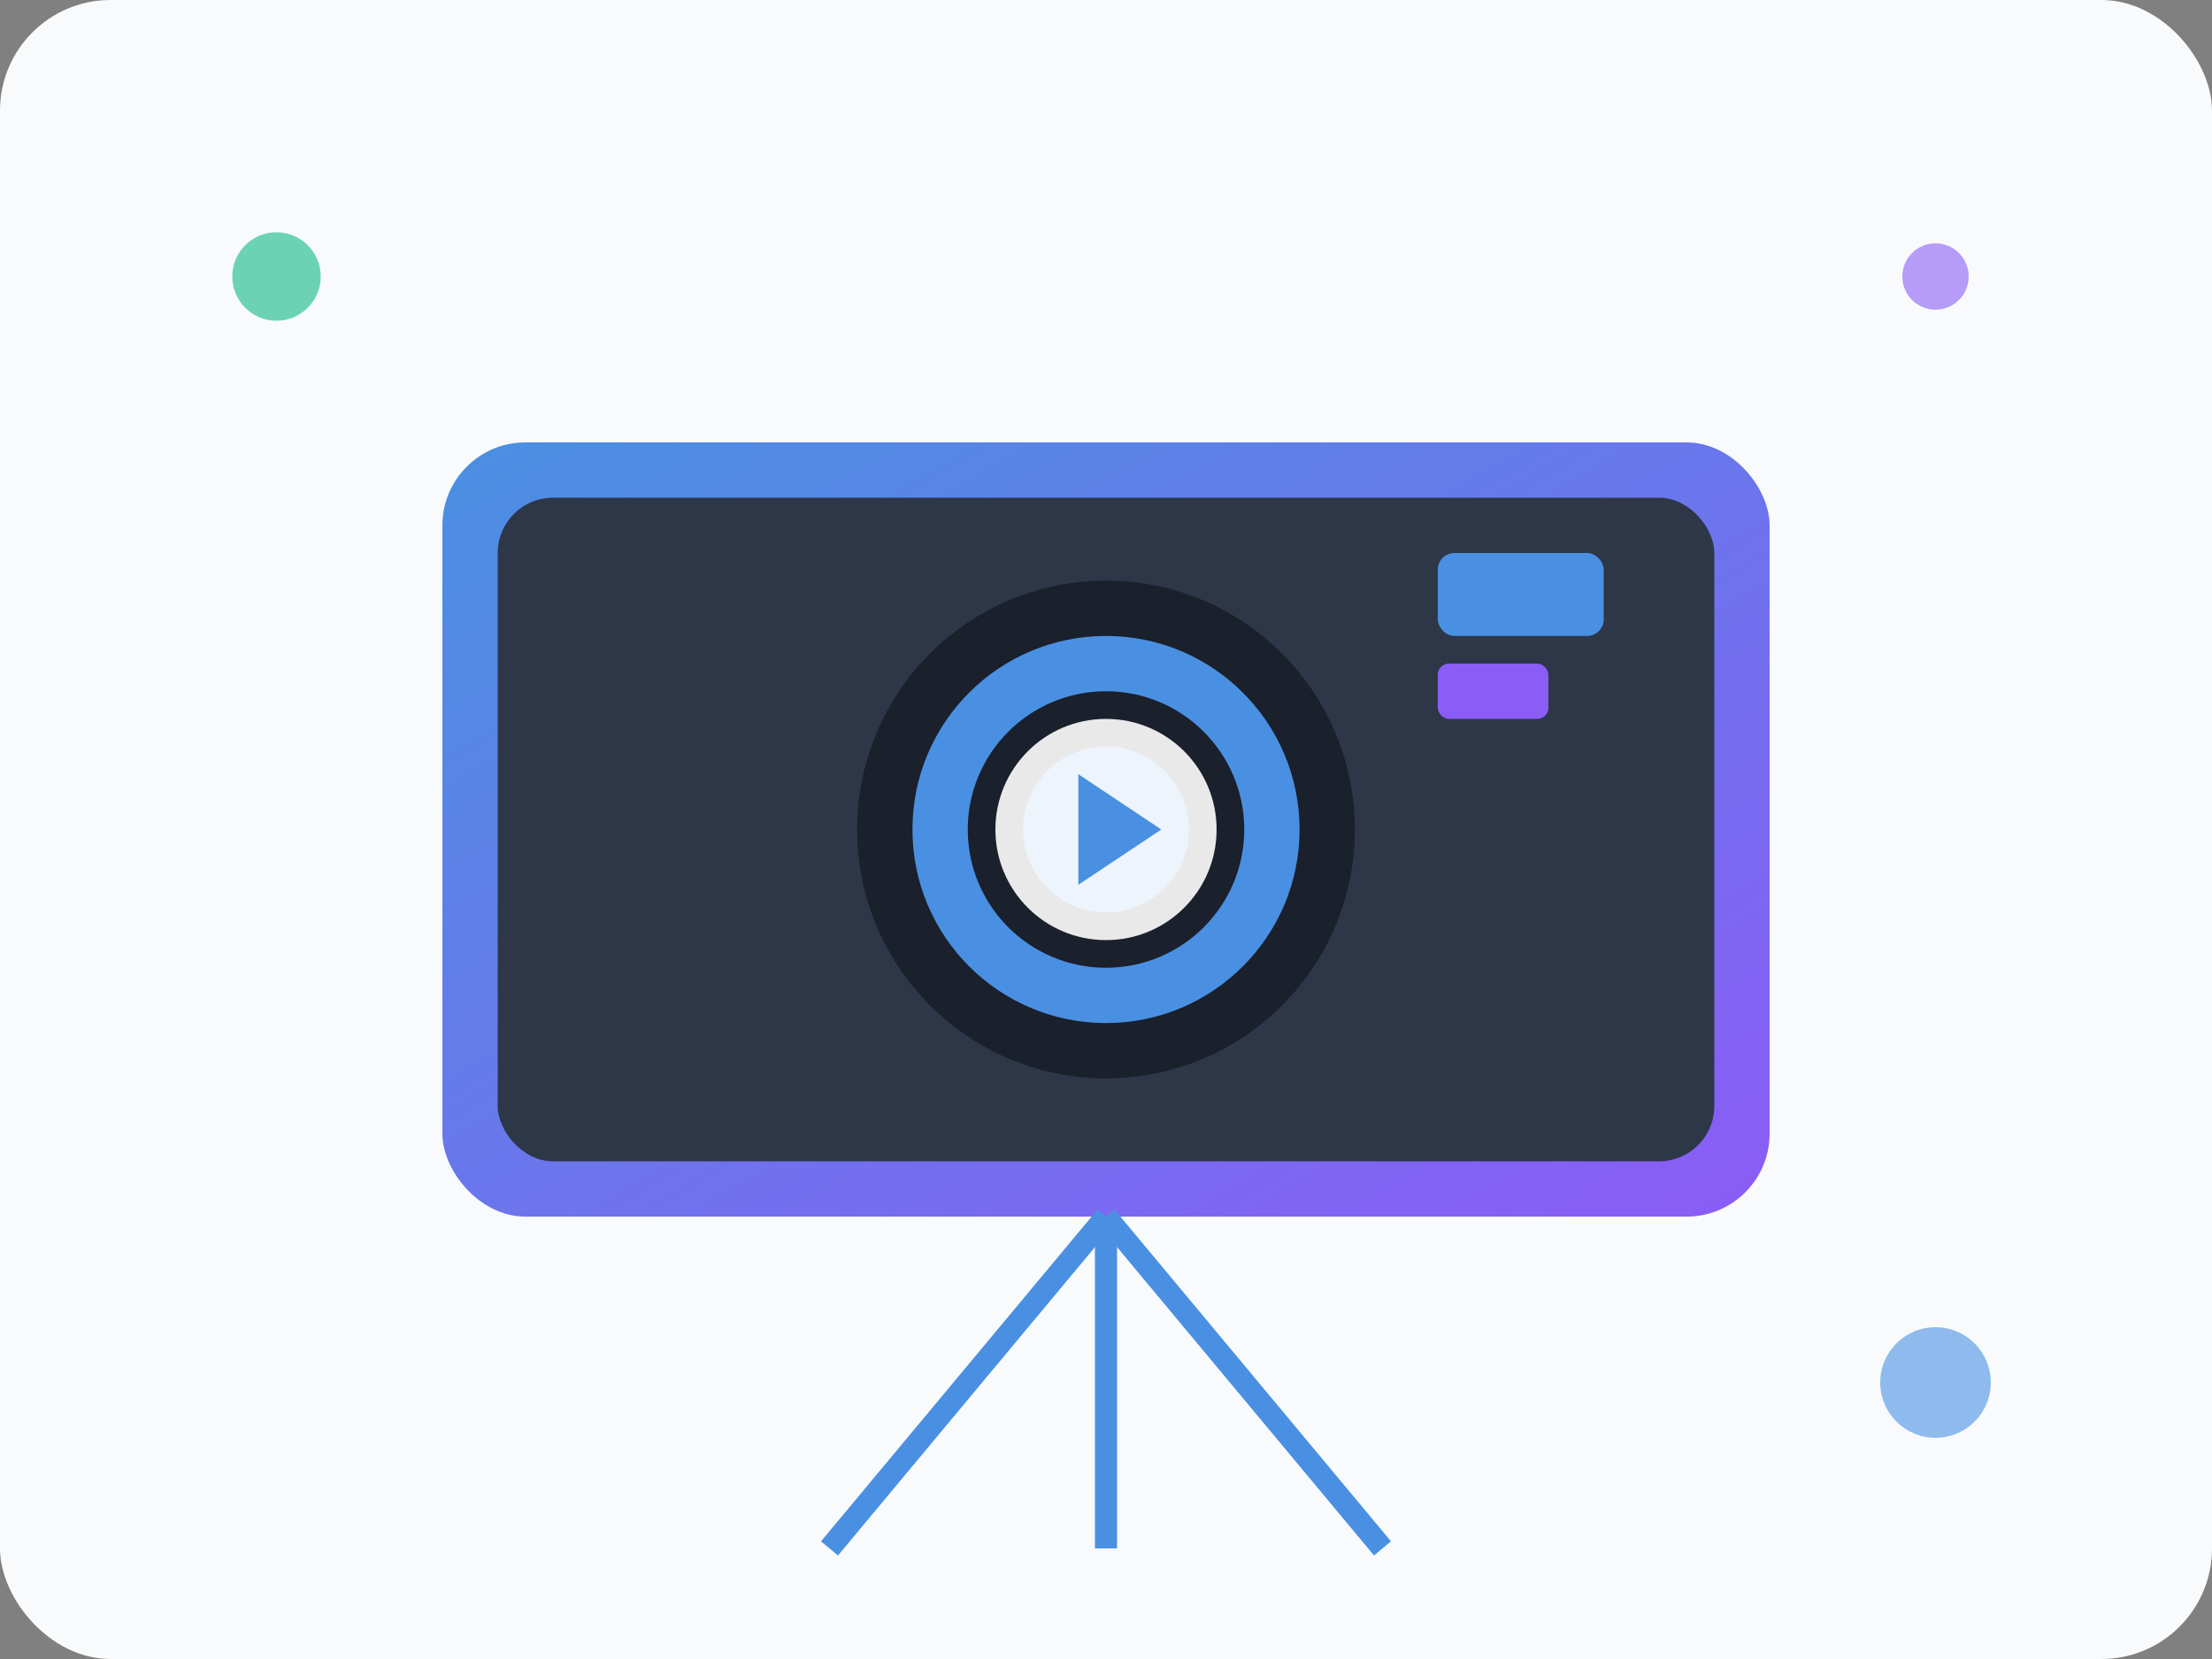 <svg width="400" height="300" viewBox="0 0 400 300" fill="none" xmlns="http://www.w3.org/2000/svg">
  <rect x="0" y="0" width="400" height="300" fill="#808080" stroke="none"/>
  <defs>
    <linearGradient id="videoGrad" x1="0%" y1="0%" x2="100%" y2="100%">
      <stop offset="0%" style="stop-color:#4A90E2"/>
      <stop offset="100%" style="stop-color:#8B5CF6"/>
    </linearGradient>
  </defs>
  
  <!-- Background -->
  <rect width="400" height="300" fill="#f8fafc" rx="20"/>
  
  <!-- Camera body -->
  <rect x="80" y="80" width="240" height="140" fill="url(#videoGrad)" rx="15"/>
  <rect x="90" y="90" width="220" height="120" fill="#2d3748" rx="10"/>
  
  <!-- Lens -->
  <circle cx="200" cy="150" r="45" fill="#1a202c"/>
  <circle cx="200" cy="150" r="35" fill="#4A90E2"/>
  <circle cx="200" cy="150" r="25" fill="#1a202c"/>
  <circle cx="200" cy="150" r="15" fill="#4A90E2"/>
  
  <!-- Camera details -->
  <rect x="260" y="100" width="30" height="15" fill="#4A90E2" rx="3"/>
  <rect x="260" y="120" width="20" height="10" fill="#8B5CF6" rx="2"/>
  
  <!-- Tripod legs -->
  <line x1="200" y1="220" x2="150" y2="280" stroke="#4A90E2" stroke-width="4"/>
  <line x1="200" y1="220" x2="250" y2="280" stroke="#4A90E2" stroke-width="4"/>
  <line x1="200" y1="220" x2="200" y2="280" stroke="#4A90E2" stroke-width="4"/>
  
  <!-- Play button overlay -->
  <circle cx="200" cy="150" r="20" fill="rgba(255,255,255,0.9)"/>
  <polygon points="195,140 195,160 210,150" fill="#4A90E2"/>
  
  <!-- Decorative elements -->
  <circle cx="50" cy="50" r="8" fill="#10B981" opacity="0.6"/>
  <circle cx="350" cy="50" r="6" fill="#8B5CF6" opacity="0.6"/>
  <circle cx="350" cy="250" r="10" fill="#4A90E2" opacity="0.6"/>
</svg>
